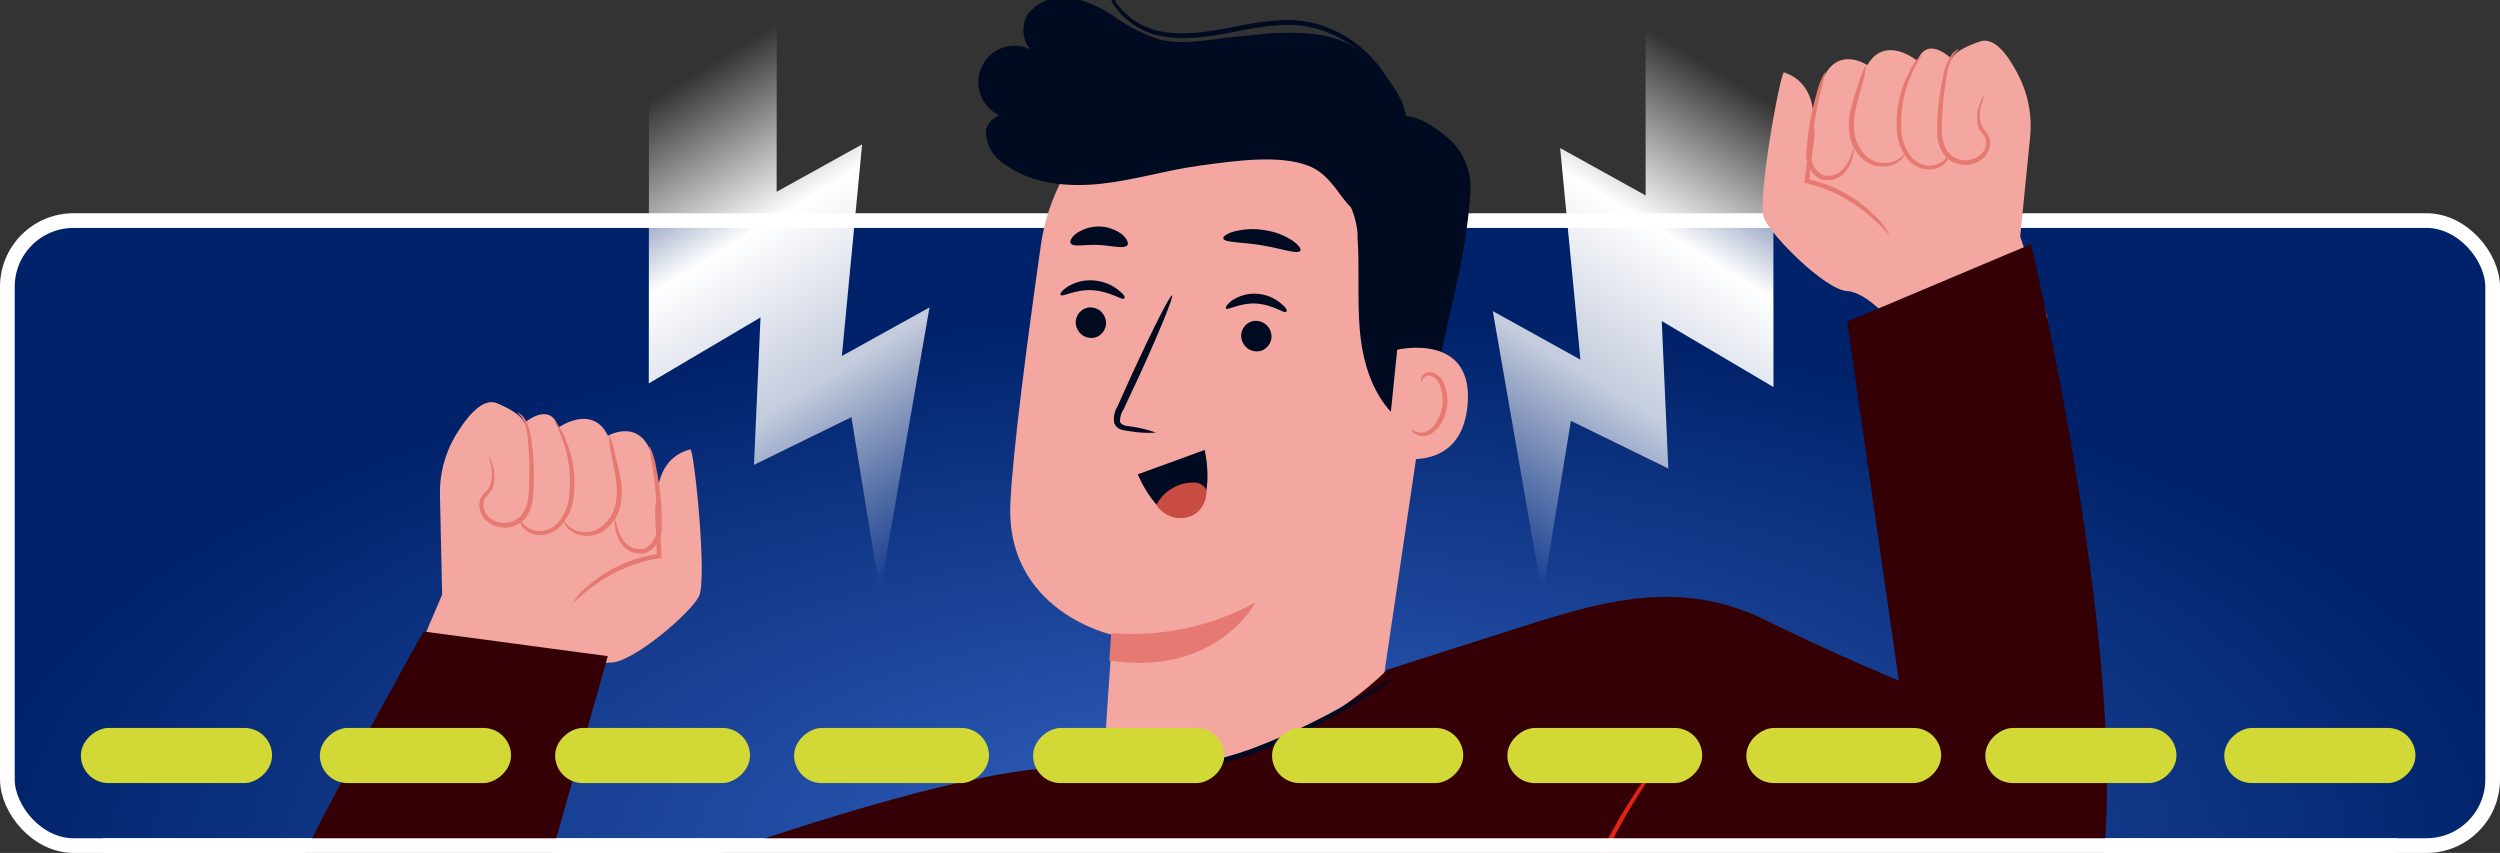 <?xml version="1.0" encoding="UTF-8"?> <svg xmlns="http://www.w3.org/2000/svg" width="680" height="232" viewBox="0 0 680 232" fill="none"><rect x="0" y="0" width="680" height="232" fill="#333333" stroke="none"/> <g clip-path="url(#clip0_465_14095)"> <rect x="2" y="60" width="676" height="170" rx="18" fill="url(#paint0_radial_465_14095)" stroke="white" stroke-width="4"></rect> <path fill-rule="evenodd" clip-rule="evenodd" d="M176.53 5.751L211.271 4.677L211.243 52.16L234.496 39.268L228.987 96.832L252.825 83.616L239.346 161.025L231.583 113.468L205.082 126.44L206.862 86.334L176.471 104.287L176.53 5.751Z" fill="url(#paint1_linear_465_14095)"></path> <path fill-rule="evenodd" clip-rule="evenodd" d="M482.331 6.751L447.59 5.677L447.618 53.16L424.364 40.268L429.874 97.832L406.036 84.616L419.515 162.025L427.277 114.468L453.779 127.44L451.998 87.334L482.389 105.287L482.331 6.751Z" fill="url(#paint2_linear_465_14095)"></path> <path d="M391.444 82.369L370.649 222.869L300.124 212.897C300.18 204.612 302.569 172.684 302.569 172.684C302.569 172.684 273.396 166.332 274.824 136.792C275.509 122.494 279.353 93.075 283.124 66.599C285.129 52.477 292.593 39.703 303.916 31.013C315.239 22.322 329.52 18.408 343.7 20.107C350.976 20.952 358.007 23.249 364.377 26.862C370.747 30.475 376.324 35.33 380.778 41.138C385.232 46.946 388.472 53.589 390.304 60.672C392.136 67.755 392.524 75.134 391.444 82.369Z" fill="#F4A7A1"></path> <path d="M327.678 122.377C326.359 122.85 312.181 128.07 309.47 129.011C309.47 129.011 315.149 142.922 322.776 140.547C331.297 138.043 327.678 122.377 327.678 122.377Z" fill="#000B21"></path> <path d="M328.123 133.242C327.791 132.596 327.276 132.062 326.641 131.709C326.007 131.355 325.282 131.198 324.558 131.255C322.493 131.257 320.467 131.822 318.7 132.89C316.933 133.959 315.491 135.49 314.531 137.318C315.546 138.909 317.104 140.079 318.915 140.609C320.727 141.139 322.669 140.995 324.382 140.203C325.622 139.54 326.638 138.525 327.304 137.287C327.969 136.049 328.255 134.641 328.123 133.242Z" fill="#C94C43"></path> <path d="M302.248 172.212C315.893 173.299 329.548 170.394 341.469 163.868C341.469 163.868 331.09 184.076 301.74 179.686L302.248 172.212Z" fill="#E67A72"></path> <path d="M292.592 87.286C292.516 88.411 292.865 89.52 293.563 90.379C294.262 91.237 295.257 91.778 296.336 91.886C296.861 91.958 297.395 91.921 297.907 91.776C298.419 91.632 298.899 91.383 299.318 91.044C299.737 90.705 300.088 90.283 300.349 89.803C300.611 89.323 300.778 88.794 300.841 88.246C300.916 87.126 300.571 86.021 299.878 85.163C299.184 84.306 298.197 83.763 297.122 83.648C296.596 83.576 296.061 83.613 295.547 83.757C295.034 83.901 294.552 84.15 294.131 84.488C293.71 84.826 293.357 85.248 293.093 85.728C292.828 86.208 292.658 86.738 292.592 87.286Z" fill="#000B21"></path> <path d="M288.517 80.26C289.028 80.854 292.478 78.651 297.2 78.939C301.923 79.226 305.248 81.76 305.747 81.227C306.245 80.695 305.523 79.954 304.086 78.794C302.135 77.288 299.759 76.404 297.281 76.263C294.829 76.104 292.391 76.717 290.325 78.011C288.811 79.018 288.151 79.969 288.517 80.26Z" fill="#000B21"></path> <path d="M337.597 90.933C337.521 92.061 337.87 93.173 338.568 94.034C339.267 94.894 340.261 95.436 341.341 95.544C341.864 95.62 342.397 95.586 342.909 95.444C343.421 95.302 343.9 95.055 344.32 94.717C344.74 94.38 345.091 93.959 345.352 93.479C345.614 92.999 345.781 92.469 345.844 91.922C345.927 90.797 345.584 89.685 344.89 88.824C344.195 87.963 343.203 87.421 342.127 87.313C341.601 87.233 341.066 87.264 340.551 87.404C340.036 87.544 339.554 87.79 339.131 88.128C338.709 88.466 338.355 88.888 338.092 89.37C337.828 89.852 337.66 90.383 337.597 90.933Z" fill="#000B21"></path> <path d="M333.477 83.917C333.962 84.51 337.244 82.297 341.729 82.57C346.213 82.842 349.364 85.366 349.839 84.832C350.313 84.298 349.63 83.559 348.269 82.404C346.421 80.904 344.167 80.028 341.813 79.894C339.486 79.756 337.173 80.375 335.202 81.663C333.761 82.675 333.233 83.661 333.477 83.917Z" fill="#000B21"></path> <path d="M314.448 117.684C312.058 116.816 309.572 116.226 307.043 115.925C305.872 115.854 304.802 115.422 304.636 114.627C304.615 113.438 304.966 112.273 305.641 111.286C306.903 108.563 308.226 105.713 309.636 102.736C315.213 90.593 319.325 80.558 318.804 80.343C318.282 80.129 313.39 89.802 307.812 101.971L303.948 110.555C303.126 111.897 302.813 113.481 303.062 115.029C303.209 115.447 303.451 115.828 303.77 116.142C304.089 116.456 304.476 116.695 304.903 116.842C305.536 117.045 306.193 117.173 306.858 117.222C309.358 117.689 311.909 117.844 314.448 117.684Z" fill="#000B21"></path> <path d="M332.742 64.893C333.13 66.053 337.776 65.803 343.186 66.713C348.596 67.622 352.888 69.213 353.674 68.245C354.025 67.783 353.312 66.676 351.607 65.484C349.344 63.981 346.715 62.991 343.948 62.6C341.183 62.132 338.343 62.258 335.66 62.966C333.634 63.52 332.587 64.351 332.742 64.893Z" fill="#000B21"></path> <path d="M291.221 66.165C291.972 67.335 295.157 66.404 298.935 66.634C302.713 66.863 305.865 67.786 306.675 66.683C307.026 66.142 306.59 65.019 305.26 63.786C303.46 62.428 301.316 61.671 299.1 61.611C296.885 61.552 294.698 62.192 292.818 63.451C291.401 64.517 290.91 65.612 291.221 66.165Z" fill="#000B21"></path> <path d="M361.424 48.23L361.581 48.239C366.039 52.196 368.792 57.711 369.265 63.635C369.263 63.835 369.251 64.035 369.229 64.234C369.848 72.638 369.148 81.119 369.845 89.527C370.543 97.936 372.961 106.58 378.949 112.696C381.424 115.226 385.751 117.11 388.014 114.476C388.791 113.367 389.235 112.061 389.294 110.711C392.09 90.671 398.702 73.138 399.955 52.089C400.133 49.268 399.633 46.445 398.497 43.853C397.362 41.261 395.623 38.974 393.424 37.182C389.164 33.759 383.97 30.149 378.906 32.168C373.842 34.187 366.895 42.967 362.836 46.616" fill="#000B21"></path> <path d="M380.032 95.132C380.58 94.957 401.044 90.484 399.166 110.329C397.288 130.174 377.112 124.165 377.146 123.595C377.181 123.026 380.032 95.132 380.032 95.132Z" fill="#F4A7A1"></path> <path d="M384.04 116.723C384.04 116.723 384.368 117.005 384.96 117.329C385.787 117.726 386.739 117.784 387.608 117.49C389.822 116.918 391.93 113.72 392.36 110.132C392.532 108.456 392.326 106.762 391.759 105.172C391.62 104.522 391.321 103.915 390.889 103.404C390.457 102.894 389.904 102.496 389.279 102.245C388.88 102.1 388.442 102.096 388.041 102.234C387.64 102.372 387.3 102.643 387.08 103.002C386.756 103.532 386.863 103.958 386.755 103.977C386.648 103.997 386.354 103.586 386.588 102.789C386.749 102.304 387.075 101.889 387.51 101.614C388.103 101.252 388.816 101.136 389.496 101.289C390.313 101.527 391.055 101.967 391.652 102.567C392.248 103.168 392.678 103.908 392.902 104.718C393.604 106.525 393.85 108.472 393.62 110.392C393.11 114.42 390.655 118.069 387.648 118.567C387.086 118.669 386.508 118.646 385.956 118.5C385.404 118.353 384.892 118.086 384.458 117.718C384.036 117.221 383.985 116.746 384.04 116.723Z" fill="#E67A72"></path> <path d="M380.608 38.634C387.132 31.805 376.435 17.546 367.483 12.36C358.532 7.174 344.789 9.081 334.491 10.169C328.001 10.856 321.306 12.347 315.04 10.648C310.868 9.25 306.926 7.233 303.344 4.662C299.757 2.106 295.692 0.316 291.395 -0.601C289.238 -1.021 287.008 -0.841 284.943 -0.079C282.878 0.682 281.056 1.997 279.673 3.723C277.182 7.343 278.305 13.345 282.413 14.887C281.221 13.828 279.791 13.077 278.247 12.699C276.702 12.321 275.09 12.328 273.548 12.718C272.006 13.108 270.58 13.87 269.393 14.938C268.205 16.007 267.292 17.35 266.731 18.853C266.17 20.356 265.979 21.974 266.173 23.567C266.366 25.16 266.94 26.681 267.844 28.001C268.749 29.32 269.956 30.397 271.364 31.14C272.772 31.884 274.338 32.27 275.927 32.268C273.616 29.49 268.603 32.086 268.176 35.673C268.185 37.478 268.653 39.251 269.536 40.819C270.419 42.388 271.687 43.7 273.217 44.63C280.561 50.061 290.323 50.945 299.387 49.993C308.45 49.041 317.233 46.278 326.26 45.06C335.288 43.842 350.497 41.418 358.217 46.265C363.925 49.83 366.569 58.298 370.425 57.557C372.253 57.041 373.936 56.102 375.342 54.814C376.748 53.526 377.838 51.925 378.525 50.138C379.822 46.503 380.522 42.679 380.597 38.818" fill="#000B21"></path> <path d="M304.399 -13.759C304.399 -13.759 304.07 -13.543 303.563 -12.997C302.864 -12.177 302.293 -11.256 301.869 -10.267C301.175 -8.38 300.908 -6.364 301.086 -4.362C301.265 -2.36 301.885 -0.422 302.903 1.314C304.571 3.78 306.768 5.847 309.336 7.365C311.903 8.882 314.777 9.812 317.749 10.087C324.434 11.018 331.665 9.464 338.941 8.044C342.495 7.308 346.107 6.887 349.736 6.785C353.086 6.705 356.424 7.21 359.6 8.277C364.125 9.826 368.254 12.347 371.693 15.661C375.133 18.976 377.798 23.004 379.501 27.459C380.471 30.141 380.677 31.518 380.836 31.501C380.995 31.485 380.859 31.109 380.745 30.394C380.583 29.335 380.329 28.293 379.986 27.278C378.797 23.518 376.869 20.03 374.316 17.017C370.54 12.474 365.597 9.036 360.016 7.069C356.711 5.935 353.233 5.386 349.738 5.447C346.03 5.539 342.337 5.965 338.706 6.718C331.299 8.13 324.253 9.669 317.878 8.836C315.064 8.617 312.333 7.785 309.878 6.398C307.423 5.011 305.304 3.103 303.671 0.809C302.687 -0.808 302.058 -2.616 301.827 -4.493C301.597 -6.37 301.769 -8.275 302.332 -10.081C302.863 -11.389 303.558 -12.625 304.399 -13.759Z" fill="#000B21"></path> <path d="M485.26 19.668C484.301 19.346 477.855 54.482 479.807 59.325C481.76 64.169 496.469 78.815 502.396 79.176C508.323 79.536 515.934 88.736 517.49 91.839L556.906 86.292L549.49 64.329L552.181 37.464C552.775 31.876 551.8 26.233 549.365 21.165C546.682 15.723 542.755 9.862 538.598 11.272C531.039 13.821 530.902 16.083 530.902 16.083C530.902 16.083 524.306 9.321 521.488 16.54C521.488 16.54 512.807 9.281 507.905 17.72C507.905 17.72 498.235 11.087 494.713 24.651L493.143 33.953C493.143 33.953 494.817 22.942 485.26 19.668Z" fill="#F4A7A1"></path> <path d="M513.961 63.925C513.038 62.015 511.754 60.303 510.182 58.884C505.119 53.745 498.676 50.2 491.64 48.681L492.142 49.362C492.41 44.958 493.129 41.205 493.375 38.438C493.595 36.991 493.607 35.52 493.408 34.071C492.974 35.458 492.687 36.888 492.554 38.336C491.787 41.942 491.22 45.588 490.855 49.258L490.82 49.828L491.361 49.861C493.289 50.31 495.181 50.903 497.02 51.635C501.598 53.498 505.813 56.157 509.473 59.491C512.463 62.196 513.952 64.08 513.961 63.925Z" fill="#E67A72"></path> <path d="M539.7 25.83C539.216 26.444 538.855 27.15 538.64 27.907C537.706 29.938 537.511 32.241 538.09 34.402C538.52 35.855 539.964 36.842 540.199 38.099C540.296 38.835 540.211 39.585 539.951 40.28C539.692 40.975 539.266 41.593 538.712 42.079C538.061 42.633 537.307 43.05 536.496 43.303C535.684 43.556 534.832 43.641 533.988 43.553C533.145 43.465 532.328 43.205 531.585 42.789C530.843 42.373 530.19 41.81 529.665 41.132C528.677 39.523 528.169 37.656 528.203 35.757C528.161 33.877 528.249 32.006 528.355 30.268C528.544 27.152 528.914 24.05 529.464 20.979C529.684 18.911 530.308 16.909 531.301 15.09C532.1 13.896 532.875 13.521 532.804 13.411C532.733 13.3 531.887 13.566 530.879 14.774C529.654 16.571 528.846 18.628 528.516 20.789C527.843 23.879 527.376 27.012 527.116 30.166C526.943 32.042 526.872 33.926 526.902 35.81C526.864 37.948 527.439 40.05 528.558 41.858C529.19 42.699 529.987 43.397 530.897 43.909C531.807 44.421 532.812 44.736 533.848 44.834C534.885 44.931 535.93 44.81 536.919 44.477C537.908 44.144 538.819 43.607 539.596 42.899C540.278 42.246 540.784 41.426 541.066 40.518C541.348 39.609 541.397 38.643 541.209 37.711C540.953 36.907 540.518 36.175 539.938 35.572C539.504 35.094 539.151 34.545 538.895 33.949C538.326 31.994 538.389 29.904 539.076 27.986C539.358 27.292 539.567 26.569 539.7 25.83Z" fill="#E67A72"></path> <path d="M530.013 41.941C530.013 41.941 529.741 42.495 529.03 43.283C528.014 44.343 526.616 44.974 525.131 45.045C524.05 45.068 522.979 44.828 522.013 44.349C521.048 43.868 520.218 43.163 519.597 42.294C517.99 40.121 517.136 37.503 517.161 34.824C516.915 29.816 517.863 24.825 519.93 20.244C521.472 16.703 522.915 14.766 522.923 14.637C521.303 16.09 520.027 17.873 519.185 19.862C516.773 24.498 515.644 29.675 515.911 34.877C515.9 37.849 516.9 40.741 518.753 43.099C519.501 44.11 520.501 44.917 521.658 45.442C522.815 45.967 524.089 46.193 525.359 46.097C526.193 46.026 527.002 45.78 527.731 45.376C528.46 44.973 529.092 44.421 529.585 43.758C530.105 42.621 530.093 41.945 530.013 41.941Z" fill="#E67A72"></path> <path d="M518.001 41.896C518.001 41.896 517.6 42.312 516.865 42.915C515.8 43.741 514.496 44.23 513.129 44.318C512.14 44.399 511.144 44.278 510.206 43.962C509.267 43.646 508.408 43.143 507.683 42.486C505.897 40.811 504.745 38.607 504.413 36.229C503.737 31.011 505.707 26.42 506.478 23.024C507.089 21.2 507.474 19.311 507.625 17.398C506.708 19.089 506.004 20.88 505.529 22.733C504.969 24.433 504.26 26.383 503.663 28.703C502.928 31.211 502.714 33.837 503.032 36.43C503.405 39.113 504.747 41.587 506.821 43.417C507.685 44.16 508.708 44.711 509.817 45.029C510.925 45.347 512.092 45.425 513.233 45.256C514.77 45.084 516.192 44.391 517.245 43.3C517.964 42.515 518.187 41.934 518.001 41.896Z" fill="#E67A72"></path> <path d="M504.228 40.179C504.228 40.179 503.96 40.746 503.609 41.812C503.174 43.277 502.445 44.633 501.467 45.795C500.799 46.618 499.913 47.229 498.915 47.554C497.917 47.879 496.849 47.905 495.839 47.628C494.704 47.045 493.788 46.099 493.229 44.935C492.671 43.771 492.501 42.452 492.744 41.178C493.069 36.004 493.826 30.866 495.005 25.821C495.619 23.743 496.104 21.628 496.457 19.488C495.375 21.379 494.575 23.423 494.085 25.552C492.606 30.613 491.704 35.828 491.396 41.096C491.124 42.671 491.378 44.292 492.118 45.699C492.858 47.105 494.042 48.217 495.478 48.853C496.709 49.166 498.003 49.102 499.2 48.67C500.397 48.237 501.443 47.456 502.209 46.424C503.191 45.111 503.846 43.576 504.121 41.95C504.291 41.376 504.328 40.769 504.228 40.179Z" fill="#E67A72"></path> <path d="M187.779 122.231C188.76 121.985 192.446 157.516 190.122 162.192C187.797 166.869 171.991 180.323 166.054 180.221C160.116 180.118 151.812 188.696 150.018 191.669L111.155 183.064L120.261 161.746L119.673 134.753C119.517 129.136 120.929 123.586 123.752 118.724C126.851 113.507 131.223 107.971 135.258 109.7C142.594 112.832 142.555 115.097 142.555 115.097C142.555 115.097 149.658 108.87 151.905 116.287C151.905 116.287 161.125 109.727 165.354 118.522C165.354 118.522 175.512 112.664 177.965 126.461L178.806 135.857C178.806 135.857 177.995 124.749 187.779 122.231Z" fill="#F4A7A1"></path> <path d="M155.713 164.115C156.783 162.282 158.196 160.676 159.874 159.384C165.323 154.655 172.022 151.623 179.155 150.658L178.602 151.298C178.678 146.886 178.254 143.089 178.224 140.31C178.117 138.851 178.221 137.384 178.532 135.955C178.857 137.371 179.031 138.819 179.051 140.273C179.534 143.928 179.815 147.608 179.893 151.294L179.883 151.865L179.341 151.856C177.384 152.153 175.452 152.597 173.561 153.183C168.852 154.684 164.442 157.006 160.534 160.045C157.341 162.507 155.71 164.27 155.713 164.115Z" fill="#E67A72"></path> <path d="M133.024 124.128C133.459 124.778 133.763 125.51 133.918 126.281C134.691 128.38 134.706 130.69 133.961 132.8C133.418 134.215 131.901 135.086 131.569 136.321C131.415 137.047 131.442 137.801 131.646 138.515C131.851 139.228 132.228 139.878 132.742 140.405C133.348 141.009 134.067 141.482 134.856 141.798C135.645 142.114 136.488 142.265 137.336 142.243C138.184 142.221 139.019 142.025 139.791 141.669C140.564 141.312 141.259 140.801 141.835 140.166C142.945 138.64 143.598 136.818 143.712 134.921C143.9 133.051 143.958 131.179 143.988 129.438C144.043 126.317 143.916 123.195 143.607 120.09C143.55 118.012 143.083 115.967 142.235 114.076C141.532 112.824 140.788 112.389 140.868 112.284C140.947 112.18 141.77 112.511 142.68 113.794C143.761 115.681 144.406 117.795 144.567 119.975C144.997 123.108 145.219 126.268 145.231 129.433C145.257 131.317 145.181 133.2 145.004 135.076C144.876 137.211 144.139 139.262 142.882 140.976C142.186 141.765 141.338 142.399 140.39 142.839C139.443 143.278 138.416 143.514 137.376 143.53C136.335 143.547 135.302 143.344 134.342 142.935C133.382 142.526 132.515 141.92 131.796 141.154C131.168 140.449 130.727 139.592 130.517 138.665C130.306 137.737 130.332 136.77 130.593 135.855C130.911 135.074 131.402 134.378 132.027 133.822C132.497 133.38 132.891 132.86 133.193 132.285C133.913 130.381 134.013 128.292 133.477 126.327C133.251 125.612 133.099 124.875 133.024 124.128Z" fill="#E67A72"></path> <path d="M141.424 140.945C141.424 140.945 141.653 141.519 142.3 142.36C143.231 143.496 144.575 144.235 146.05 144.421C147.126 144.528 148.212 144.373 149.212 143.97C150.212 143.566 151.095 142.927 151.781 142.109C153.553 140.069 154.608 137.525 154.792 134.852C155.428 129.879 154.873 124.829 153.169 120.101C151.908 116.451 150.62 114.407 150.622 114.277C152.124 115.853 153.257 117.73 153.942 119.778C155.985 124.588 156.706 129.837 156.034 135.003C155.813 137.966 154.591 140.772 152.56 142.978C151.736 143.928 150.675 144.654 149.481 145.087C148.287 145.521 146.999 145.646 145.741 145.452C144.914 145.315 144.127 145.007 143.431 144.548C142.736 144.089 142.149 143.49 141.71 142.79C141.28 141.616 141.345 140.944 141.424 140.945Z" fill="#E67A72"></path> <path d="M153.403 141.838C153.403 141.838 153.771 142.284 154.456 142.942C155.454 143.848 156.716 144.438 158.072 144.632C159.051 144.79 160.054 144.747 161.014 144.505C161.974 144.264 162.87 143.829 163.644 143.23C165.555 141.699 166.876 139.592 167.392 137.248C168.473 132.098 166.867 127.367 166.364 123.921C165.896 122.055 165.66 120.143 165.658 118.224C166.441 119.981 167.003 121.821 167.332 123.706C167.758 125.444 168.313 127.444 168.727 129.803C169.264 132.361 169.273 134.995 168.754 137.556C168.172 140.201 166.641 142.563 164.431 144.226C163.512 144.9 162.449 145.369 161.319 145.599C160.189 145.83 159.02 145.816 157.895 145.56C156.376 145.268 155.013 144.466 154.048 143.296C153.393 142.458 153.215 141.861 153.403 141.838Z" fill="#E67A72"></path> <path d="M167.269 141.2C167.269 141.2 167.492 141.786 167.759 142.877C168.078 144.371 168.699 145.78 169.584 147.014C170.185 147.887 171.021 148.565 171.99 148.967C172.96 149.369 174.022 149.478 175.051 149.281C176.228 148.788 177.216 147.916 177.863 146.799C178.511 145.682 178.783 144.381 178.639 143.092C178.719 137.908 178.366 132.727 177.583 127.605C177.133 125.485 176.815 123.339 176.629 121.178C177.561 123.147 178.199 125.248 178.522 127.409C179.601 132.569 180.094 137.839 179.99 143.115C180.139 144.706 179.759 146.302 178.911 147.647C178.064 148.992 176.797 150.008 175.315 150.53C174.064 150.746 172.779 150.581 171.62 150.057C170.46 149.533 169.478 148.673 168.794 147.583C167.918 146.198 167.384 144.616 167.238 142.974C167.113 142.388 167.124 141.781 167.269 141.2Z" fill="#E67A72"></path> <path d="M403.834 173.681C429.812 165.681 453.597 155.558 480.096 168.606C499.542 178.182 516.475 185.125 516.475 185.125L502.437 87.481L552.427 66.417C552.427 66.417 591.287 229.826 562.438 264.069C537.485 293.688 464.891 251.676 464.891 251.676L434.98 366.339L403.17 454.023C403.17 454.023 414.172 459.76 406.807 476.983C399.441 494.207 390.906 501.355 398.778 505.537C411.475 512.296 402.242 522.29 402.242 522.29L189.994 514.633C189.994 514.633 227.612 343.96 224.851 312.204C222.049 279.815 229.975 225.365 229.975 225.365L279.138 213.572L300.231 206.824C316.894 212.889 352.345 206.529 377.371 182.147L403.834 173.681Z" fill="#350005"></path> <path d="M300.148 211.075C280.123 197.308 144.844 250.782 144.844 250.782L165.327 178.476L115.197 171.761C115.197 171.761 71.138 250.059 69.52 262.855C68.2 273.7 64.15 306.443 79.093 317.929C94.036 329.416 241.829 310.512 241.829 310.512L300.148 211.075Z" fill="#350005"></path> <path d="M421.943 297.061C422.123 295.681 422.207 294.291 422.196 292.9C422.279 291.54 422.377 289.918 422.493 288.008C422.61 286.098 422.74 283.952 423.015 281.579C423.586 276.004 424.464 270.464 425.644 264.985C427.118 258.288 429.02 251.693 431.338 245.242C433.713 238.806 436.494 232.528 439.665 226.447C442.313 221.5 445.221 216.698 448.376 212.06C449.673 210.065 451.005 208.36 452.118 206.8C453.232 205.239 454.224 203.96 454.968 202.902C455.892 201.856 456.721 200.729 457.445 199.534C456.43 200.464 455.494 201.479 454.649 202.568C453.752 203.564 452.657 204.81 451.519 206.343C450.381 207.876 448.949 209.522 447.6 211.514C444.325 216.11 441.329 220.9 438.629 225.859C431.997 238.037 427.196 251.134 424.38 264.724C423.246 270.259 422.452 275.859 422.002 281.492C421.855 283.899 421.723 286.07 421.607 287.98C421.491 289.89 421.392 291.512 421.57 292.889C421.561 294.288 421.686 295.685 421.943 297.061Z" fill="#E42313"></path> <path d="M298.221 207.201C299.239 207.723 300.316 208.115 301.43 208.371C304.422 209.221 307.493 209.761 310.595 209.983C315.21 210.318 319.849 210.096 324.412 209.321C329.985 208.392 335.465 206.962 340.784 205.048C350.397 201.473 359.63 196.942 368.346 191.523C371.697 189.488 374.371 187.806 376.229 186.602C377.21 186.035 378.13 185.367 378.974 184.609C377.909 185.02 376.885 185.531 375.916 186.135L367.768 190.671C358.979 195.789 349.778 200.156 340.261 203.725C335.046 205.578 329.694 207.014 324.255 208.021C319.777 208.814 315.228 209.121 310.685 208.934C306.496 208.635 302.333 208.056 298.221 207.201Z" fill="#000B21"></path> <path d="M652 230L28 230" stroke="white" stroke-width="4"></path> <rect x="74" y="198" width="15" height="52" rx="7.5" transform="rotate(90 74 198)" fill="#D2D937"></rect> <rect x="204" y="198" width="15" height="53" rx="7.5" transform="rotate(90 204 198)" fill="#D2D937"></rect> <rect x="333" y="198" width="15" height="52" rx="7.5" transform="rotate(90 333 198)" fill="#D2D937"></rect> <rect x="463" y="198" width="15" height="53" rx="7.5" transform="rotate(90 463 198)" fill="#D2D937"></rect> <rect x="592" y="198" width="15" height="52" rx="7.5" transform="rotate(90 592 198)" fill="#D2D937"></rect> <rect x="139" y="198" width="15" height="52" rx="7.5" transform="rotate(90 139 198)" fill="#D2D937"></rect> <rect x="269" y="198" width="15" height="53" rx="7.5" transform="rotate(90 269 198)" fill="#D2D937"></rect> <rect x="398" y="198" width="15" height="52" rx="7.5" transform="rotate(90 398 198)" fill="#D2D937"></rect> <rect x="528" y="198" width="15" height="53" rx="7.5" transform="rotate(90 528 198)" fill="#D2D937"></rect> <rect x="657" y="198" width="15" height="52" rx="7.5" transform="rotate(90 657 198)" fill="#D2D937"></rect> </g> <defs> <radialGradient id="paint0_radial_465_14095" cx="0" cy="0" r="1" gradientUnits="userSpaceOnUse" gradientTransform="translate(340 232) rotate(-90) scale(174 415.073)"> <stop stop-color="#3464C4"></stop> <stop offset="0.841" stop-color="#00226A"></stop> </radialGradient> <linearGradient id="paint1_linear_465_14095" x1="183.658" y1="23.288" x2="259.257" y2="146.9" gradientUnits="userSpaceOnUse"> <stop stop-color="white" stop-opacity="0"></stop> <stop offset="0.311" stop-color="white"></stop> <stop offset="0.618" stop-color="white" stop-opacity="0.764"></stop> <stop offset="1" stop-color="white" stop-opacity="0"></stop> </linearGradient> <linearGradient id="paint2_linear_465_14095" x1="475.203" y1="24.288" x2="399.604" y2="147.9" gradientUnits="userSpaceOnUse"> <stop stop-color="white" stop-opacity="0"></stop> <stop offset="0.311" stop-color="white"></stop> <stop offset="0.618" stop-color="white" stop-opacity="0.764"></stop> <stop offset="1" stop-color="white" stop-opacity="0"></stop> </linearGradient> <clipPath id="clip0_465_14095"> <rect width="680" height="232" fill="white"></rect> </clipPath> </defs> </svg> 